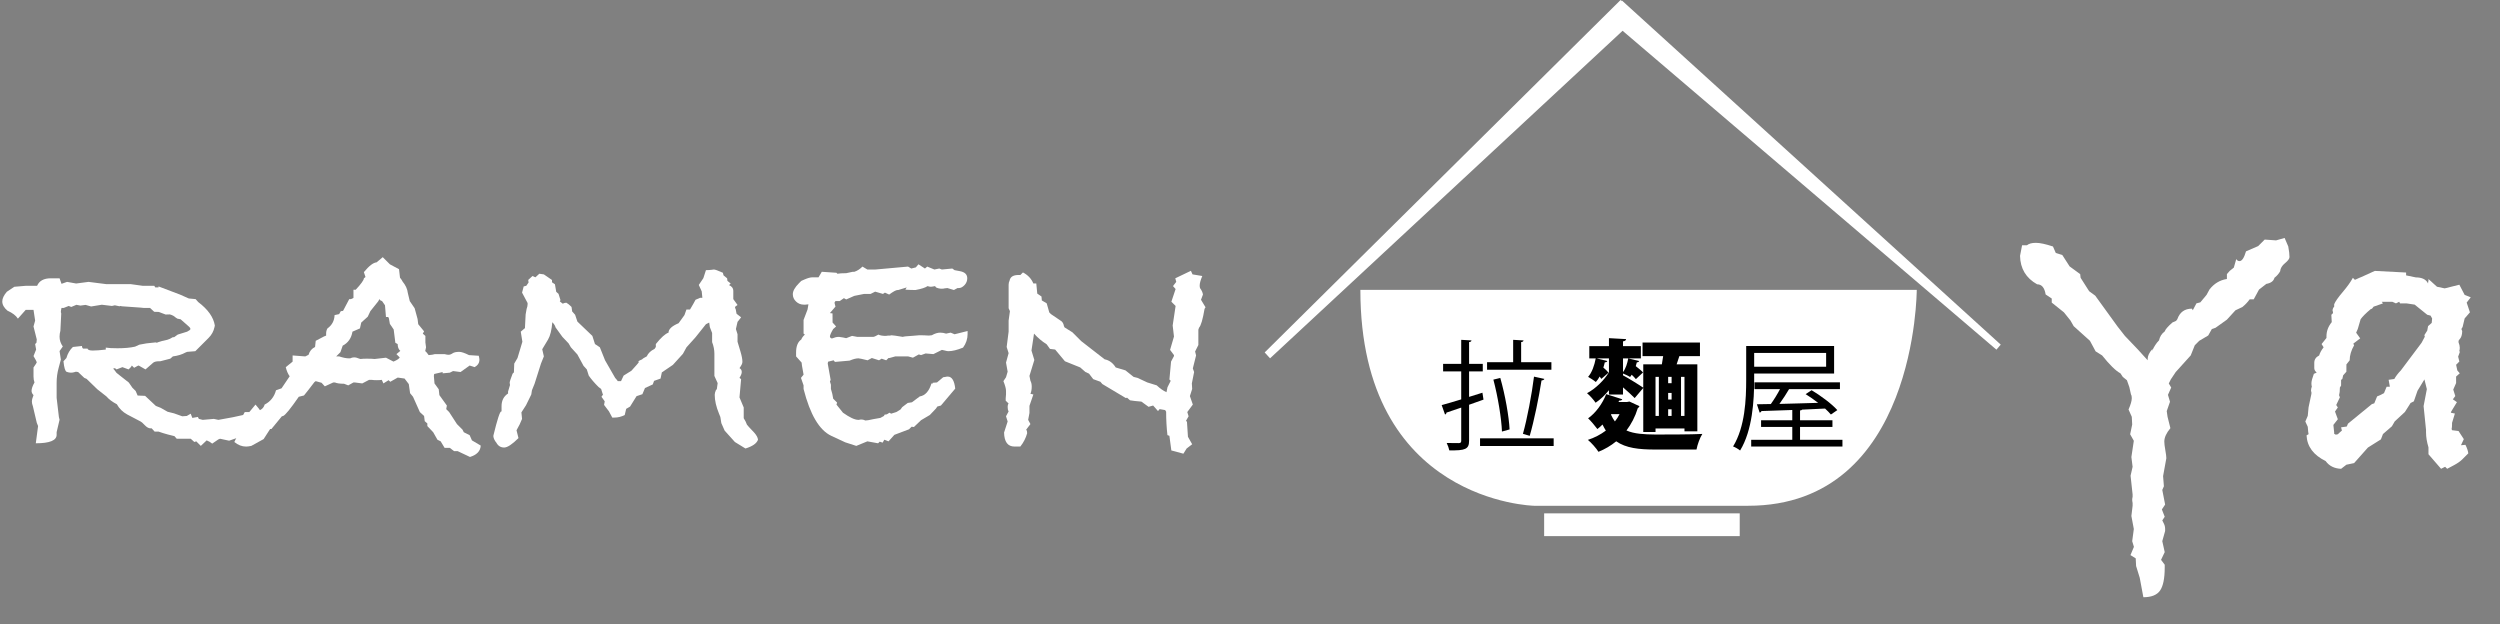 <!-- Generator: Adobe Illustrator 19.0.1, SVG Export Plug-In  -->
<svg version="1.1"
	 xmlns="http://www.w3.org/2000/svg" xmlns:xlink="http://www.w3.org/1999/xlink" xmlns:a="http://ns.adobe.com/AdobeSVGViewerExtensions/3.0/"
	 x="0px" y="0px" width="633.411px" height="158.111px" viewBox="0 0 633.411 158.111"
	 style="enable-background:new 0 0 633.411 158.111;" xml:space="preserve">
<rect x="0" y="0" width="633.411" height="158.111" fill="#808080" stroke="none"/>
<style type="text/css">
	.st0{fill:#FFFFFF;}
	.st1{font-family:'KozGoPr6N-Regular-83pv-RKSJ-H';}
	.st2{font-size:30.185px;}
	.st3{font-family:'KozGoPr6N-Heavy-83pv-RKSJ-H';}
	.st4{font-family:'BradleyHandITCTT-Bold';}
	.st5{font-size:102.966px;}
	.st6{font-size:82.462px;}
</style>
<defs>
</defs>
<path class="st0" d="M344.67,73.449h140.967c0,0,0,54.695-42.717,54.695s-54.251,0-54.251,0S344.67,127.256,344.67,73.449z"/>
<rect x="391.232" y="130.067" class="st0" width="49.552" height="5.767"/>
<polygon class="st0" points="410.916,0.11 506.915,87.315 505.822,88.595 408.001,5.148 "/>
<polygon class="st0" points="414.694,4.467 410.598,0 320.423,89.297 321.788,90.787 "/>
<g>
	<path d="M375.866,101.251l-3.652,1.298v9.115c0,2.173-0.996,2.505-5.01,2.444c-0.091-0.482-0.393-1.328-0.664-1.871
		c1.418,0.03,2.716,0.03,3.108,0.03c0.393-0.03,0.573-0.151,0.573-0.573v-8.421c-1.418,0.482-2.716,0.936-3.742,1.268
		c0,0.241-0.151,0.423-0.362,0.482l-0.845-2.384c1.357-0.362,3.078-0.876,4.949-1.449v-7.093h-4.588v-1.901h4.588V86.1l2.596,0.151
		c-0.03,0.241-0.181,0.362-0.604,0.422v5.523h3.471v1.901h-3.471v6.459l3.381-1.057L375.866,101.251z M374.99,111.061h18.652v1.932
		H374.99V111.061z M393.069,91.773v1.902h-16.298v-1.902h6.609V86.1l2.626,0.151c-0.03,0.241-0.211,0.362-0.604,0.422v5.101H393.069
		z M380.121,95.758c1.238,4.316,2.204,9.84,2.354,13.039l-1.932,0.543c-0.12-3.26-1.026-8.844-2.173-13.159L380.121,95.758z
		 M391.289,95.999c-0.061,0.212-0.332,0.362-0.725,0.393c-0.634,4.165-1.901,10.322-2.988,14.035c-0.03-0.03-1.72-0.514-1.72-0.514
		c1.056-3.712,2.264-10.081,2.807-14.487L391.289,95.999z"/>
	<path d="M407.649,98.866c-1.025,1.269-2.233,2.415-3.38,3.17c-0.483-0.725-1.479-1.842-2.173-2.415
		c2.112-1.116,4.376-3.29,5.553-5.312v-3.501h-3.108l2.687,0.663c-0.061,0.212-0.272,0.332-0.634,0.332
		c-0.091,0.423-0.212,0.876-0.362,1.328c0.513,0.393,1.026,0.936,1.298,1.298l-1.812,1.569c-0.12-0.181-0.271-0.362-0.422-0.604
		c-0.302,0.544-0.604,0.996-0.966,1.389c-0.483-0.393-1.358-0.966-1.962-1.298c0.966-1.087,1.6-2.897,1.932-4.678h-1.63v-3.109
		h4.979v-2.022l4.347,0.242c-0.03,0.302-0.241,0.482-0.785,0.573v1.207h4.527v3.109h-4.527v3.471
		c0.694-0.905,1.087-2.203,1.328-3.471l2.747,0.663c-0.061,0.212-0.242,0.332-0.574,0.332c-0.06,0.302-0.181,0.634-0.271,0.966
		c0.664,0.514,1.449,1.147,1.842,1.6l-1.812,1.69c-0.241-0.302-0.634-0.725-1.057-1.116c-0.12,0.211-0.271,0.392-0.422,0.573
		c-0.423-0.302-1.207-0.634-1.781-0.875v0.452c1.208,0.634,4.286,2.535,5.131,3.139v-5.915h4.709
		c0.12-0.664,0.241-1.389,0.332-2.083h-5.222v-3.44h14.548v3.44h-5.222c-0.211,0.664-0.453,1.389-0.694,2.083h5.252v16.962h-3.26
		v-0.725h-7.334v0.906h-3.109V98.293l-2.173,2.565c-0.664-0.694-1.841-1.75-2.958-2.716v1.811h-3.562V98.866z M412.841,101.734
		l2.535,1.177c-0.06,0.211-0.241,0.393-0.422,0.513c-0.664,2.174-1.66,4.045-2.867,5.645c1.991,0.875,4.437,0.996,7.364,1.026
		c2.233,0,9.175,0,11.861-0.151c-0.604,0.905-1.268,2.776-1.479,3.954h-10.442c-4.165,0-7.425-0.362-9.899-2.083
		c-1.358,1.117-2.867,1.992-4.497,2.656c-0.514-0.845-1.872-2.385-2.687-3.019c1.69-0.543,3.229-1.357,4.558-2.354
		c-0.302-0.483-0.573-0.966-0.846-1.54c-0.422,0.423-0.845,0.815-1.298,1.147c-0.543-0.725-1.659-2.083-2.354-2.717
		c1.901-1.328,3.651-3.712,4.587-6.127l4.075,1.298c-0.091,0.242-0.362,0.362-0.785,0.332l-0.181,0.362h2.143L412.841,101.734z
		 M408.163,105.054c0.302,0.664,0.634,1.237,0.996,1.721c0.452-0.573,0.845-1.177,1.177-1.841h-2.083L408.163,105.054z
		 M420.296,95.486h-0.845v9.899h0.845V95.486z M423.525,95.486h-0.875v1.6h0.875V95.486z M422.65,99.561v1.66h0.875v-1.66H422.65z
		 M422.65,103.695v1.69h0.875v-1.69H422.65z M426.785,105.386v-9.899h-0.875v9.899H426.785z"/>
	<path d="M444.444,94.642v1.539c0,5.222-0.422,12.827-3.562,17.958c-0.392-0.332-1.268-0.845-1.78-1.026
		c3.049-4.979,3.32-11.952,3.32-16.932v-8.512h22.274v6.973H444.444z M456.064,111.422h10.745v1.721H443.69v-1.721h10.412v-3.259
		h-7.907v-1.69h7.907v-2.596c-2.987,0.121-5.734,0.211-7.816,0.271c-0.061,0.211-0.242,0.362-0.453,0.393l-0.694-2.113l3.531-0.06
		c0.785-1.087,1.66-2.506,2.324-3.773h-6.459v-1.72h21.641v1.72h-12.888c-0.634,1.087-1.539,2.506-2.444,3.743
		c3.018-0.091,6.429-0.151,9.809-0.271c-1.026-0.785-2.143-1.57-3.169-2.204l1.509-0.996c2.324,1.389,5.131,3.472,6.52,5.041
		l-1.63,1.116c-0.393-0.452-0.875-0.966-1.479-1.509l-5.795,0.271c-0.091,0.121-0.272,0.182-0.544,0.212v2.475h8.21v1.69h-8.21
		V111.422z M462.675,89.42h-18.23v3.501h18.23V89.42z"/>
</g>
<g>
	<path class="st0" d="M580.074,65.133c0,0.411-0.378,0.927-1.132,1.544c-0.757,0.618-1.168,1.305-1.236,2.06
		c-0.344,0.618-0.823,1.168-1.441,1.647c-0.206,0.823-0.893,1.339-2.059,1.544l-1.854,1.442l-1.339,2.471h-1.029
		c-0.481,0.688-1.1,1.339-1.854,1.956c-0.206,0.069-0.79,0.345-1.751,0.824l-2.162,2.368l-2.883,2.06l-0.927,0.309l-0.927,1.647
		l-2.266,1.339l-1.132,1.133l-1.03,2.573l-3.81,4.222l-1.235,1.854l-0.515,1.03l0.617,1.029l-0.823,1.854l0.515,1.75l-0.824,2.368
		l0.206,1.441l0.721,2.884c-1.029,1.235-1.544,2.368-1.544,3.397c0,0.481,0.085,1.202,0.257,2.162
		c0.171,0.962,0.258,1.647,0.258,2.06l-0.824,4.53l0.206,2.574l-0.411,0.927l0.721,3.707l-0.824,1.235l0.721,1.854l-0.617,0.927
		l0.411,0.823c0.206,0.412,0.31,0.858,0.31,1.339v0.515l-0.721,2.574l0.617,2.78l-0.927,1.956l0.927,1.236v0.721
		c0,2.744-0.393,4.685-1.174,5.817c-0.782,1.133-2.195,1.699-4.236,1.699l-0.919-4.927l-0.919-2.977l-0.101-1.949l-1.328-0.821
		l0.874-2.083l-0.435-1.441l0.412-3.089l-0.618-3.297l0.31-2.574c0-0.139,0-0.378,0-0.721c-0.069-0.345-0.104-0.618-0.104-0.823
		c0-0.206,0.034-0.447,0.104-0.722c0-0.274,0-0.48,0-0.617l-0.516-4.738l0.516-2.266l-0.31-2.471l0.618-4.118l-0.927-1.649
		l0.515-2.472l-0.103-1.956l-0.824-1.854c0.549-1.235,0.824-2.196,0.824-2.883c0-0.412-0.069-0.723-0.206-0.929l-0.412-1.854
		l-0.617-1.75l-1.03-0.823l-0.617-0.927c-1.168-0.618-2.713-2.127-4.634-4.531l-1.647-1.031l-1.441-2.677l-4.119-3.707l-0.823-1.441
		l-1.647-2.06l-3.089-2.473v-1.029l-1.545-1.029c-0.275-1.716-0.996-2.574-2.162-2.574c-2.815-1.579-4.257-3.982-4.324-7.21
		l0.515-2.677h1.235c0.479-0.412,1.235-0.618,2.266-0.618c1.029,0,2.471,0.309,4.324,0.926l0.721,1.647l1.647,0.515l1.854,2.884
		l2.677,1.956l0.104,0.927l2.162,3.397l1.544,1.133l5.663,7.825l1.854,2.368c2.472,2.541,4.393,4.601,5.767,6.179v-0.31
		c0-0.823,0.412-1.681,1.235-2.574l-0.103,0.516c0.479-1.098,1.063-1.99,1.75-2.678c0.206-0.96,0.686-1.715,1.441-2.265
		c0.137-0.479,0.788-1.236,1.957-2.266l0.926-0.412l0.31-0.411c0.617-1.785,1.854-2.678,3.707-2.678l0.205,0.412l0.927-1.751
		c0.824-0.205,1.167-0.309,1.03-0.309c0.617-0.754,1.133-1.372,1.544-1.854l0.721-1.338c1.167-1.51,2.642-2.402,4.428-2.678v-1.235
		l0.721-0.824l1.03-0.823l0.617-2.162c0.206,0.344,0.479,0.515,0.824,0.515c0.617,0,1.166-0.823,1.647-2.471l3.089-1.339
		l1.647-1.647l2.883,0.206l2.162-0.618l0.927,2.162C579.972,63.554,580.074,64.447,580.074,65.133z"/>
	<path class="st0" d="M625.998,75.326l-1.03,1.339l0.824,2.471l-1.339,1.545l-0.515,2.162l-0.309,0.515l0.206,0.515
		c0,0.962-0.242,1.683-0.722,2.162l-0.205,0.31v0.411c0.205,0.481,0.309,0.927,0.309,1.339c0,0.345-0.035,0.584-0.104,0.721
		l0.104,0.412l-0.412,1.133l0.309,1.235l-0.823,0.823l0.309,1.442l0.618,0.721l-0.927,0.823v1.647l-0.721,1.647l0.515,1.647
		l-0.618,0.824l1.03,0.721l-1.441,2.368l-0.104,0.309l1.03,0.206l-0.721,2.368v0.412c0,0.48-0.036,0.859-0.104,1.133l0.104,0.309
		l1.647,0.206l1.338,2.06l-0.721,1.544l1.133-0.103c0.412,0.823,0.651,1.544,0.721,2.162l-1.544,1.544
		c-0.481,0.481-1.169,0.961-2.06,1.441l-1.751,0.927l-0.515-0.515l-1.029,0.515l-3.192-3.69v-1.742
		c-0.412-1.366-0.617-2.631-0.617-3.792v-0.614l-0.618-6.048l0.823-4.306l-0.617-2.46l-1.751,2.883l-0.927,2.678l-0.823,0.415
		l-1.441,2.278l-2.574,2.383l-0.721,1.243l-2.266,1.968l-0.515,1.347l-3.295,2.072l-3.501,3.937l-1.956,0.413l-1.339,1.036
		c-1.717-0.068-3.021-0.724-3.912-1.962c-3.09-1.516-4.703-3.685-4.84-6.508l0.515-0.311l-0.103-0.62l-0.104-1.24l-0.617-1.342
		l0.617-1.446l0.206-2.17l0.721-3.408c0-0.068,0-0.207,0-0.413c-0.069-0.139-0.103-0.275-0.103-0.413
		c0-0.275,0.067-0.62,0.206-1.033c-0.069-0.139-0.104-0.413-0.104-0.827c0-0.48,0.206-1.272,0.618-2.376l0.721-0.309
		c-0.412-0.345-0.618-0.723-0.618-1.138c0-0.273,0-0.481,0-0.62c0-0.205,0-0.446,0-0.722c0-0.827,0.412-1.446,1.236-1.86
		c0.205-0.688,0.582-1.377,1.132-2.065l-0.515-0.827l1.235-1.544v-0.412c0-1.304,0.446-2.505,1.339-3.604l-0.103-1.854l0.411-0.412
		c0-0.067,0-0.171,0-0.309c-0.068-0.137-0.103-0.24-0.103-0.31c0-0.411,0.137-0.754,0.412-1.029v-0.618
		c0.273-0.685,0.994-1.715,2.162-3.089c1.166-1.372,2.023-2.574,2.574-3.604l0.515,0.515l1.133-0.515l0.515-0.206l3.398-1.545
		l7.928,0.412v0.721l2.472,0.515c1.578,0,2.607,0.516,3.089,1.545c0-0.206,0.033-0.445,0.103-0.721c0-0.206,0-0.343,0-0.412
		l2.162,1.957l1.957,0.411l3.706-0.927l1.339,2.574L625.998,75.326z M616.216,80.681l-0.412-0.721l-0.823-0.206l-3.192-2.574
		l-2.059-0.31h-1.647l-0.206-0.411l-0.824,0.411l-0.927-0.411h-2.677l0.309,0.411l-2.368,0.824l-0.412,0.517l-0.309,0.103
		c-1.235,1.03-2.095,1.889-2.574,2.574l-0.721,2.473l-0.412,0.929l1.03,1.441l-1.751,1.34l0.206,0.412
		c-0.75,1.305-1.123,2.576-1.123,3.812l-0.823,1.029l-0.01,1.853l-0.824,0.926l-0.205,0.927l-0.31,0.206v1.44l-0.309,0.515
		c0,0.823-0.069,1.477-0.206,1.956l0.206,0.515l-0.927,1.955l0.412,0.618l-0.721,1.029l0.721,1.955l-1.133,1.441l0.206,1.955v0.309
		l0.412,0.206l0.515-0.104c0.343-0.344,0.686-0.653,1.029-0.928l-0.206-0.825l1.436-0.206l0.309-0.721l6.051-4.951l0.614-0.205
		l0.718-1.753c0.41-0.137,0.991-0.411,1.744-0.825l0.671-1.63l0.814-0.003l-0.31-1.75l1.441-0.206
		c0.138-0.273,0.361-0.618,0.67-1.03c0.309-0.411,0.634-0.788,0.978-1.132l5.252-7.002l0.823-1.545l-0.103-0.411l0.721-1.133
		l0.206-1.133l0.927-0.824L616.216,80.681z"/>
</g>
<g>
	<path class="st0" d="M62.836,109.924l-0.495-0.164l-0.742,1.071l-1.896,0.248l-1.649,0.577l-2.309-0.495l-0.413,0.165l-1.567,1.072
		c-0.385-0.33-0.853-0.605-1.402-0.825l-1.484,1.402l-1.154-1.154l-0.495,0.164c-0.165-0.164-0.344-0.329-0.536-0.494
		c-0.193-0.165-0.317-0.274-0.371-0.33h-3.546l-0.577-0.659c-0.44-0.11-0.99-0.248-1.649-0.413
		c-0.825-0.219-1.622-0.466-2.391-0.742h-0.99l-0.742-0.824h-0.33c-0.441,0-0.921-0.274-1.443-0.824
		c-0.523-0.55-0.866-0.853-1.031-0.907c-1.1-0.549-2.227-1.141-3.381-1.773c-1.154-0.631-2.035-1.497-2.639-2.598
		c-1.155-0.604-2.035-1.264-2.639-1.979l-2.309-1.814l-2.721-2.639l-0.577-0.247l-1.567-1.484l-0.577-0.083l-0.248,0.083
		c-0.33,0.11-0.66,0.164-0.99,0.164c-0.33,0-0.688-0.067-1.072-0.206c-0.385-0.136-0.66-1.03-0.825-2.68l0.742-0.824
		c0.33-1.155,0.879-2.089,1.649-2.804l2.309-0.248v0.165c0,0.165,0.083,0.33,0.248,0.495h1.154c0.054,0.33,0.495,0.494,1.319,0.494
		c0.825,0,1.924-0.082,3.299-0.247v-0.494c0.66,0.11,1.649,0.164,2.969,0.164c1.758,0,3.243-0.136,4.453-0.412l1.072-0.494
		L37.108,87l2.309-0.248l0.33,0.083l0.413-0.165c0.439-0.165,1.182-0.356,2.227-0.577l0.66-0.247l0.742-0.413h0.33l0.907-0.659
		l2.391-0.742c0.549-0.274,0.825-0.495,0.825-0.66c0-0.219-0.138-0.439-0.414-0.659l-2.065-1.814l-0.826-0.165l-0.495-0.33
		c-0.331-0.329-0.799-0.577-1.404-0.741l-1.075,0.029l-1.733-0.657l-1.154-0.032l-1.071-0.989h-1.649l-0.824-0.083l-4.698-0.33
		l-0.248-0.082l-0.33,0.082L29.1,77.352l-0.742,0.165l-2.555-0.31l-2.717,0.442l-1.4-0.399l-1.318,0.174l-1.005-0.201l-1.301,0.547
		l-0.66-0.253l-1.238,0.495h-0.577c-0.111,0.441-0.165,0.772-0.165,0.994c0,0.111,0.027,0.221,0.083,0.331c0,0.167,0,0.277,0,0.331
		l-0.206,4.145c-0.138,0.497-0.207,0.993-0.207,1.49c0,0.884,0.275,1.713,0.825,2.485l-0.825,1.161l0.33,2.154l-0.577,2.154
		c-0.33,1.217-0.495,2.458-0.495,3.729c0,0.442,0,1.16,0,2.154v1.657l0.577,4.889l0.165,0.663l-0.742,3.148v0.663
		c0,1.436-1.76,2.154-5.278,2.154l0.577-4.37l-0.33-0.825l-0.99-4.205c-0.165-0.439-0.248-0.824-0.248-1.154
		c0-0.439,0.137-0.99,0.413-1.649c-0.33-0.33-0.495-0.687-0.495-1.072c0-0.549,0.247-1.264,0.742-2.144
		c-0.165-0.439-0.248-0.935-0.248-1.484c0-0.274,0-0.742,0-1.402v-0.907c0.549-0.769,0.825-1.208,0.825-1.319
		c0-0.109-0.276-0.631-0.825-1.566l0.66-1.649l-0.248-1.401l0.33-0.33l0.083-0.825l-0.825-3.298l0.412-1.484l-0.412-2.722H6.515
		l-1.979,2.227c-0.495-0.784-1.375-1.457-2.639-2.019c-0.88-0.729-1.319-1.515-1.319-2.355c0-0.729,0.384-1.542,1.155-2.44
		l1.896-1.262l2.969-0.252h2.804c0.549-1.265,1.703-1.896,3.463-1.896h2.226l0.495,1.401l1.402-0.495l2.309,0.413l3.134-0.413
		l4.536,0.577h6.185l2.968,0.413h2.969l0.248,0.412h0.825v-0.247l5.442,2.062l2.227,0.989l1.731,0.165l0.66,0.742
		c2.474,1.869,3.876,3.849,4.206,5.938l-0.082,0.412c-0.221,1.045-0.715,1.952-1.484,2.721l-3.381,3.381l-2.062,0.165l-0.412,0.165
		c-0.88,0.495-1.952,0.825-3.216,0.989l-0.66,0.578l-2.557,0.659h-0.412c-0.55,0-0.99,0.111-1.319,0.33l-1.979,1.731l-1.731-0.989
		l-0.248,0.082l-0.907,0.495l-0.578-0.577c-0.111,0.275-0.385,0.605-0.824,0.989l-1.567-0.577l-1.484,0.577l-0.413-0.33
		l-0.495,0.163l0.25,0.163l0.669,0.896l3.1,2.436l0.907,1.315l0.826,0.82l0.495,1.152l1.898,0.081l2.723,2.549l1.238,0.492
		l1.733,0.986l1.65,0.411l2.063,0.74l1.154-0.083l0.991-0.577l0.413,1.072l1.403-0.248l0.248,0.495l0.99,0.247l2.806-0.247
		l1.154,0.247l3.631-0.659l2.64-0.577l0.414-0.742h1.155l1.568-1.896c1.319,1.484,1.98,2.639,1.98,3.463l0.083,0.412
		C66.794,106.929,65.475,108.11,62.836,109.924z"/>
	<path class="st0" d="M121.796,112.893c-0.056,1.374-0.962,2.336-2.721,2.887l-3.134-1.484h-0.907l-1.072-0.825h-1.319l-0.99-1.648
		l-0.824-0.413l-1.072-1.896l-1.484-1.566v-0.66l-0.66-0.577l-0.165-1.319l-1.072-0.989l-1.732-3.876l-0.742-0.907l-0.33-2.309
		l-1.072-1.402l-1.731-0.247l-1.896,1.072l-0.413-0.412l-1.319,0.824l-0.412-0.907c-0.276,0.056-0.688,0.083-1.237,0.083
		c-0.605,0-1.045-0.027-1.319-0.083h-0.66l-1.731,0.907l-1.897-0.247h-0.33l-1.319,0.742l-1.072-0.413
		c-1.045,0-1.814-0.109-2.309-0.329H84.44l-2.144,0.989l-0.825-0.907l-1.484-0.412l-0.33,0.247c-1.21,1.596-2.09,2.722-2.639,3.381
		l-1.319,0.33c-2.09,3.024-3.41,4.646-3.958,4.865l-0.33,0.083l-2.639,3.216h-0.33l-1.649,2.556l-3.133,1.732
		c-0.55,0.109-0.99,0.165-1.319,0.165c-1.044,0-2.033-0.386-2.969-1.155l0.99-2.062v-1.236l0.33-0.412l0.165-1.649l2.556-0.33
		l0.66-0.412c0.66-0.384,1.044-0.961,1.155-1.731c0.989-0.274,1.594-0.825,1.814-1.649c1.484-0.77,2.445-1.979,2.886-3.629
		l1.402-0.494l2.062-3.052c-0.441-0.604-0.771-1.373-0.99-2.309l1.732-1.402v-1.566l3.216,0.247l0.825-0.412
		c0.274-0.934,0.825-1.594,1.649-1.979l0.165-1.567l1.731-0.907c0.165-0.109,0.466-0.247,0.907-0.412v-0.494
		c0-0.495,0.109-0.935,0.33-1.32c1.155-0.824,1.759-1.95,1.814-3.381l1.154-0.247l0.412-0.742l0.578-0.082l1.566-2.969h0.413
		l0.66-0.309v-2.083h0.577c1.374-1.484,2.062-2.445,2.062-2.886l0.413-0.33l-0.413-1.237c1.319-1.594,2.392-2.418,3.216-2.474
		l1.566-1.319l1.814,1.814l2.309,1.236l0.248,2.145c0.274,0.329,0.495,0.659,0.66,0.989c0.769,0.936,1.208,1.896,1.319,2.886
		l0.495,2.062l1.237,1.814l0.742,2.722l0.165,1.319l1.484,1.813l-0.33,0.578l0.66,0.577v1.648l0.165,1.237
		c-0.165,0.824-0.248,1.128-0.248,0.907l0.412,0.412l0.495,0.66c0.714-0.055,1.237-0.137,1.567-0.248h2.474
		c0.439,0.111,0.769,0.165,0.99,0.165c0.33,0,0.672-0.123,1.031-0.371c0.357-0.247,0.92-0.371,1.69-0.371
		c0.549,0,1.374,0.276,2.474,0.825l2.474,0.165c0.109,0.44,0.165,0.771,0.165,0.989c0,0.824-0.412,1.457-1.237,1.896l-1.237-0.412
		l-2.309,1.649l-1.896-0.248l-0.825,0.412l-1.814,0.165v-0.329l-2.144,0.494l-0.083,0.495l0.165,1.896l1.072,1.484l0.165,1.484
		l1.896,2.639l-0.165,0.907l0.742,0.742l1.979,3.051l1.402,1.402l0.33,0.659l1.484,0.742l0.577,1.319L121.796,112.893z
		 M101.428,90.628h-0.083l-0.907-0.904l0.99-0.822c-0.448-0.384-0.672-0.958-0.672-1.727l-0.589-0.328l-0.421-3.371l-0.966-1.416
		l-0.248-1.408l-0.165-0.331h-0.576l-0.248-2.969l-0.742-1.072l-0.412-0.164l-0.246-0.33l-0.33,0.577l-1.978,2.474l-0.66,1.402
		l-1.648,1.484l-0.33,1.483l-1.894,0.825c-0.276,1.649-1.099,2.832-2.473,3.546l-0.577,1.649l-1.071,1.071h0.742
		c0.99,0.33,1.814,0.495,2.474,0.495h0.33c0.33-0.165,0.66-0.247,0.99-0.247c0.384,0,0.824,0.11,1.319,0.33l0.33,0.082
		c0.33-0.054,0.852-0.082,1.567-0.082c0.879,0,1.539,0.028,1.979,0.082l2.886-0.33l1.896,0.989c0.935-0.384,1.484-0.769,1.649-1.154
		c0,0.056,0.027,0.083,0.083,0.083V90.628z"/>
	<path class="st0" d="M192.053,111.408c-0.334,0.935-1.395,1.677-3.181,2.227l-2.679-1.649l-2.596-2.886l-0.836-1.896l-0.251-1.567
		l-0.335-0.824c-0.727-1.759-1.089-3.353-1.089-4.783c0-0.329,0.105-0.741,0.318-1.236l0.211-0.165l0.213-1.566l-0.825-1.814v-0.989
		v-1.319v-1.155c0-0.659,0-1.236,0-1.731v-0.412c0-0.989-0.193-1.979-0.577-2.969v-2.309l-0.575-1.484l-0.165-1.154l-0.822,0.412
		l-2.63,3.301l-2.3,2.558l-0.905,1.65l-2.547,2.805l-2.793,1.898l-0.33,1.568l-1.643,0.577l-0.328,0.908l-1.973,0.907l-0.657,1.567
		l-1.479,0.495l-1.644,2.642l-0.985,0.577c-0.062,0.273-0.185,0.794-0.367,1.559c-0.831,0.436-1.718,0.653-2.658,0.653h-0.499
		l-0.831-1.566l-1.246-1.649l0.165-0.907l-0.825-1.154l0.412-0.577l-0.083-0.082l-0.412-1.319l-0.66-0.495
		c-1.045-1.044-1.87-2.006-2.474-2.887l-0.495-1.566l-0.825-0.907l-1.567-2.886l-1.649-1.814L144.06,87l-1.567-1.649l-1.732-2.392
		c-0.111-0.439-0.385-0.879-0.824-1.319c-0.165,1.98-0.523,3.438-1.072,4.372l-1.484,2.475l0.413,1.814l-0.729,1.815l-1.624,5.12
		l-0.667,1.648l-0.166,1.07l-1.335,2.721l-1.168,1.812l0.165,1.647c-0.33,0.879-0.797,1.841-1.402,2.884l0.495,1.978
		c-1.595,1.593-2.804,2.391-3.628,2.391c-0.88,0-1.54-0.412-1.979-1.237c-0.385-0.44-0.633-0.934-0.742-1.484v-0.329
		c0.989-4.068,1.649-6.103,1.979-6.103c0.054,0,0.083,0.028,0.083,0.082v-1.401c0-1.429,0.549-2.501,1.649-3.216v-0.495l0.495-1.649
		l-0.083-0.577c0-0.274,0.248-1.044,0.742-2.309l0.33-0.33l0.083-2.227l0.825-1.401l1.237-4.123l-0.412-2.557l1.072-0.907v-0.247
		l0.165-3.216l0.248-1.402c0.165-0.439,0.247-0.824,0.247-1.154v-0.33l-1.402-2.639l0.413-1.566l0.66-0.165l0.577-0.825
		l-0.083-0.659l1.072-0.99l0.742,0.33l0.989-0.907l1.155,0.167l2.062,1.417v0.584l0.742,0.501l0.33,1.917l0.577,0.5l0.495,1.584
		l-0.165,0.333l0.742,0.584c0.33-0.165,0.631-0.247,0.907-0.247c0.33,0.164,0.77,0.522,1.32,1.071l0.165,1.155l0.742,0.824
		l0.577,1.731l3.793,3.629l0.66,2.062l1.237,0.824l1.319,3.299l2.557,4.453c0.054,0.055,0.219,0.247,0.495,0.577l0.165,0.247h0.825
		l0.66-1.402l1.979-1.236c1.264-1.374,1.896-2.116,1.896-2.227c0-0.054-0.055-0.083-0.165-0.083h-0.082
		c0.274-0.219,0.631-0.412,1.072-0.577c0.109-0.164,0.495-0.412,1.154-0.742c0.384-0.824,1.044-1.455,1.979-1.896l0.33-0.494v-0.742
		c1.319-1.649,2.392-2.61,3.216-2.887c0-0.879,0.852-1.676,2.556-2.392l1.484-2.062l0.495-1.401h0.907
		c0.66-1.1,1.126-1.924,1.402-2.474l1.154-0.495h0.577l-0.165-1.63l-0.742-1.631l1.154-1.713l0.66-2.037
		c0.495,0,0.961-0.027,1.402-0.081c0.439-0.054,0.631-0.082,0.577-0.082c0.33,0,1.099,0.275,2.309,0.824l0.165,0.66l0.907,0.742
		l0.083,0.659l0.825,0.66l-0.412,0.412c0.714,0.33,1.072,0.797,1.072,1.401c0,0.221,0,0.495,0,0.825v1.319
		c0.119,0.165,0.477,0.659,1.072,1.484l-0.566,0.412l-0.094,0.412l0.165,0.083l0.248,1.319l1.154,0.906l-0.907,1.155l-0.413,1.813
		l0.413,1.319v1.897l0.742,2.474c0.33,1.101,0.495,1.979,0.495,2.639c0,0.385-0.248,0.907-0.742,1.566
		c0.384,0.221,0.577,0.551,0.577,0.99c0,0.385-0.193,0.88-0.577,1.484l0.412,0.329l-0.412,4.618l1.072,2.557v2.721
		c0.33,0.495,0.605,1.045,0.825,1.649c0.11,0.165,0.714,0.824,1.813,1.979C191.668,110.254,191.998,110.859,192.053,111.408z"/>
	<path class="st0" d="M245.157,84.608c0,1.266-0.385,2.42-1.154,3.464c-1.484,0.605-2.721,0.906-3.711,0.906
		c-0.22,0-0.522-0.054-0.907-0.165c-0.385-0.109-0.632-0.164-0.741-0.164l-2.145,1.071l-1.979-0.165l-1.154,0.413l-0.577-0.165
		l-1.484,0.824l-1.236-0.33c-1.484,0-2.668,0-3.546,0h0.329l-1.489,0.413h-0.248l-0.58,0.577l-1.158-0.412l-0.662,0.412
		l-1.821-0.577l-1.077,0.577c-1.324-0.33-2.096-0.495-2.316-0.495c-0.608,0-1.353,0.193-2.235,0.577l-3.726,0.33l-0.331-0.412
		l-1.406,0.358l-0.083,0.478l0.735,4.124l-0.176,0.413l0.247,0.823v1.07c0.274,0.825,0.467,1.648,0.577,2.47l0.989,0.988
		l-0.164,0.495l1.648,2.059c1.704,1.209,2.996,1.812,3.876,1.812h0.165c0.109,0,0.247-0.026,0.412-0.082c0.165,0,0.274,0,0.33,0
		c0.219,0,0.521,0.082,0.907,0.247l0.742-0.082c0.714-0.165,1.731-0.357,3.051-0.577l0.907-0.495l0.165-0.33l0.577-0.082
		l0.659-0.412l0.413,0.247l1.319-0.412l1.071-0.66l0.413-0.577l1.401-1.071l1.072-0.165l1.979-1.484
		c1.373-0.22,2.362-1.319,2.968-3.299l0.248,0.082l0.082-0.247l1.072-0.082l1.566-1.319l0.577-0.083
		c0.165-0.054,0.357-0.082,0.577-0.082c1.044,0,1.677,1.018,1.897,3.051l-3.629,4.288l-0.907,0.247l-0.329,0.495l-1.567,1.649
		l-2.227,1.319l-1.813,1.731l-0.578-0.082l-0.659,0.659l-3.711,1.402l-1.484,1.649l-1.072-0.413l-0.412,0.742l-0.742-0.247
		l-0.412,0.412l-2.722-0.494l-2.804,1.154l-2.804-0.907l-3.545-1.649c-3.024-1.429-5.36-5.387-7.01-11.874v-0.907l-0.66-1.896
		l0.66-0.825l-0.412-2.309l-0.083-0.742l-1.401-1.567v-0.989c0-1.594,0.439-2.692,1.319-3.299c0.165-0.438,0.467-0.852,0.907-1.236
		l-0.33-0.247v-2.31v-1.154l1.005-2.639l0.232-1.319l-0.825,0.082h-0.33c-0.771,0-1.43-0.26-1.979-0.783
		c-0.551-0.521-0.825-1.141-0.825-1.855c0-0.824,0.522-1.759,1.567-2.804l0.577-0.577l0.742-0.33
		c0.879-0.384,1.566-0.577,2.062-0.577h0.412c0.109,0,0.384,0,0.825,0h0.329l0.825-1.401l3.711,0.247l0.247,0.247
		c0.495-0.094,1.237-0.142,2.227-0.142l1.649-0.353h0.412c0.714-0.22,1.401-0.66,2.062-1.319l1.236,0.742h0.413
		c0.274,0,0.59,0,0.948,0c0.356,0,0.59,0,0.701,0l8.246-0.742l0.824,0.494l1.154-0.292l0.66-0.779l1.649,1.071l0.577-0.494
		l1.813,0.742l1.237-0.248l0.66,0.248l2.639-0.248l0.577,0.412l1.319,0.248c1.264,0.22,1.896,0.824,1.896,1.814
		c0,0.659-0.234,1.236-0.701,1.731c-0.468,0.494-0.948,0.742-1.443,0.742h-0.329l-0.907,0.494l-1.649-0.494l-0.742,0.082
		c-0.165,0.056-0.385,0.083-0.659,0.083c-0.551,0-1.046-0.11-1.484-0.33l-0.248-0.33c-0.55,0.111-0.907,0.165-1.071,0.165
		c-0.221,0-0.495-0.054-0.825-0.165c-0.55,0.386-1.566,0.715-3.051,0.989c-0.771,0-1.622-0.026-2.557-0.082
		c0-0.054,0.109-0.247,0.33-0.577l-2.145,0.659c-0.055,0-0.11,0-0.164,0c-0.386,0-1.101,0.386-2.145,1.155l-1.072-0.495l-0.494,0.33
		l-1.979-0.577l-1.154,0.577h-1.649l-2.474,0.494l-2.062,0.907l-0.577-0.33l-1.072,0.742h-1.072l-0.247,0.411l0.247,0.988
		l-1.401,1.646l0.659,0.083l0.011,2.305l0.896,1l-0.742,0.66c-0.549,0.934-0.823,1.565-0.823,1.896c0,0.22,0.165,0.385,0.494,0.494
		l0.99-0.33c0.274-0.054,0.549-0.082,0.824-0.082c0.825,0.11,1.429,0.221,1.814,0.33l1.484-0.577l1.319,0.247h0.742h0.907h1.319
		c0.439,0,0.796,0,1.071,0c0.22,0,0.66-0.192,1.319-0.577c0.439,0.22,1.072,0.33,1.897,0.33c0.109,0,0.301-0.027,0.577-0.083
		c0.274,0,0.494,0,0.659,0h0.165c-0.11,0-0.22-0.027-0.33-0.082h0.248c0.329,0,1.319,0.138,2.969,0.412
		c0.164-0.092,1.017-0.183,2.556-0.274c0.879-0.092,1.429-0.138,1.649-0.138c0.824,0,1.621,0.028,2.392,0.082l0.742-0.082
		c0.77-0.439,1.484-0.66,2.144-0.66c0.495,0,0.99,0.083,1.484,0.248l1.154-0.248l0.99,0.412l3.298-0.824V84.608z"/>
	<path class="st0" d="M305.437,77.847l-0.247,0.412c-0.441,2.639-0.907,4.234-1.402,4.783l-0.165,0.494v3.876l-0.824,1.649
		l0.247,0.989l-0.824,3.299l0.329,0.907l-0.577,2.886l0.083,1.402l-0.577,1.813l0.742,2.145l-1.402,1.896l0.33,1.072l-0.66,1.154
		l0.248,0.247l0.247,3.793l1.072,1.897l-1.402,1.071l-0.824,1.319l-3.051-0.824l-0.495-3.711l-0.495-0.165
		c-0.22-1.924-0.329-3.902-0.329-5.938l-0.248-0.412l-1.401-0.247l-0.413,0.495l-1.236-1.402l-1.154,0.33l-1.814-1.319
		c-1.319-0.109-2.282-0.22-2.886-0.33l-0.742-0.66l-0.33,0.083l-5.938-3.546l-0.495-0.577l-1.813-0.66l-1.072-1.401l-0.907-0.412
		l-1.319-1.155l-3.876-1.566l-2.474-2.969l-1.319-0.165l-0.824-1.154c-1.21-0.77-2.282-1.676-3.217-2.721l-0.103,0.729l-0.539,3.562
		l0.725,2.392l-1.237,4.039l0.248,1.237c0.219,0.385,0.329,0.88,0.329,1.484c0,0.715-0.11,1.319-0.329,1.813l0.742,0.165
		l-0.99,2.887v1.814l-0.33,1.731l0.578,1.07L260,108.853c0.165,0.22,0.247,0.522,0.247,0.907c-0.33,1.209-0.907,2.336-1.731,3.381
		h-1.484c-1.705,0-2.585-1.184-2.639-3.546l0.907-2.804l-0.413-1.319l0.66-1.237c-0.165-0.274-0.247-0.66-0.247-1.154
		c0-0.384,0.082-0.66,0.247-0.825l-0.742-0.742v-0.577c0-0.274,0.027-0.604,0.082-0.989c0-0.439,0-0.742,0-0.907
		c0-0.549-0.22-1.373-0.659-2.474l0.659-0.989l0.413-1.402l-0.413-2.309l0.66-2.392l-0.495-1.566l0.495-3.876v-2.804l0.33-2.392
		l-0.33-0.742v-4.782c0-0.55,0-0.935,0-1.155c0-0.384,0.082-0.742,0.247-1.071c0.165-0.879,0.825-1.347,1.979-1.402h0.742
		l0.659-0.659c1.265,0.659,2.145,1.595,2.64,2.804h0.741l0.248,2.556l1.072,0.742l0.082,0.99l1.237,0.741l0.659,2.31l0.412,0.412
		l2.31,1.566c0.549,0.276,0.879,0.771,0.989,1.484l0.165,0.33l1.979,1.237l2.227,2.227l5.938,4.617
		c1.154,0.221,2.089,0.907,2.804,2.062l2.474,0.742l2.062,1.649l0.99,0.248l2.474,1.154l2.392,0.742
		c0.879,0.824,1.703,1.401,2.474,1.731l0.247-1.237l0.825-1.648l-0.33-0.33l0.412-4.536l0.742-1.401v-0.247l-0.989-1.319
		l0.989-3.381l-0.33-2.804l0.742-4.948l-1.071-1.072l1.071-3.216l-0.659-0.742l0.824-1.072l-0.247-0.906l3.958-1.897l0.412,0.907
		l2.474,0.412c-0.44,1.045-0.659,1.843-0.659,2.392c0,0.276,0.027,0.495,0.082,0.66c0.439,0.605,0.688,1.154,0.742,1.649
		l-0.494,1.319L305.437,77.847z"/>
</g>
</svg>